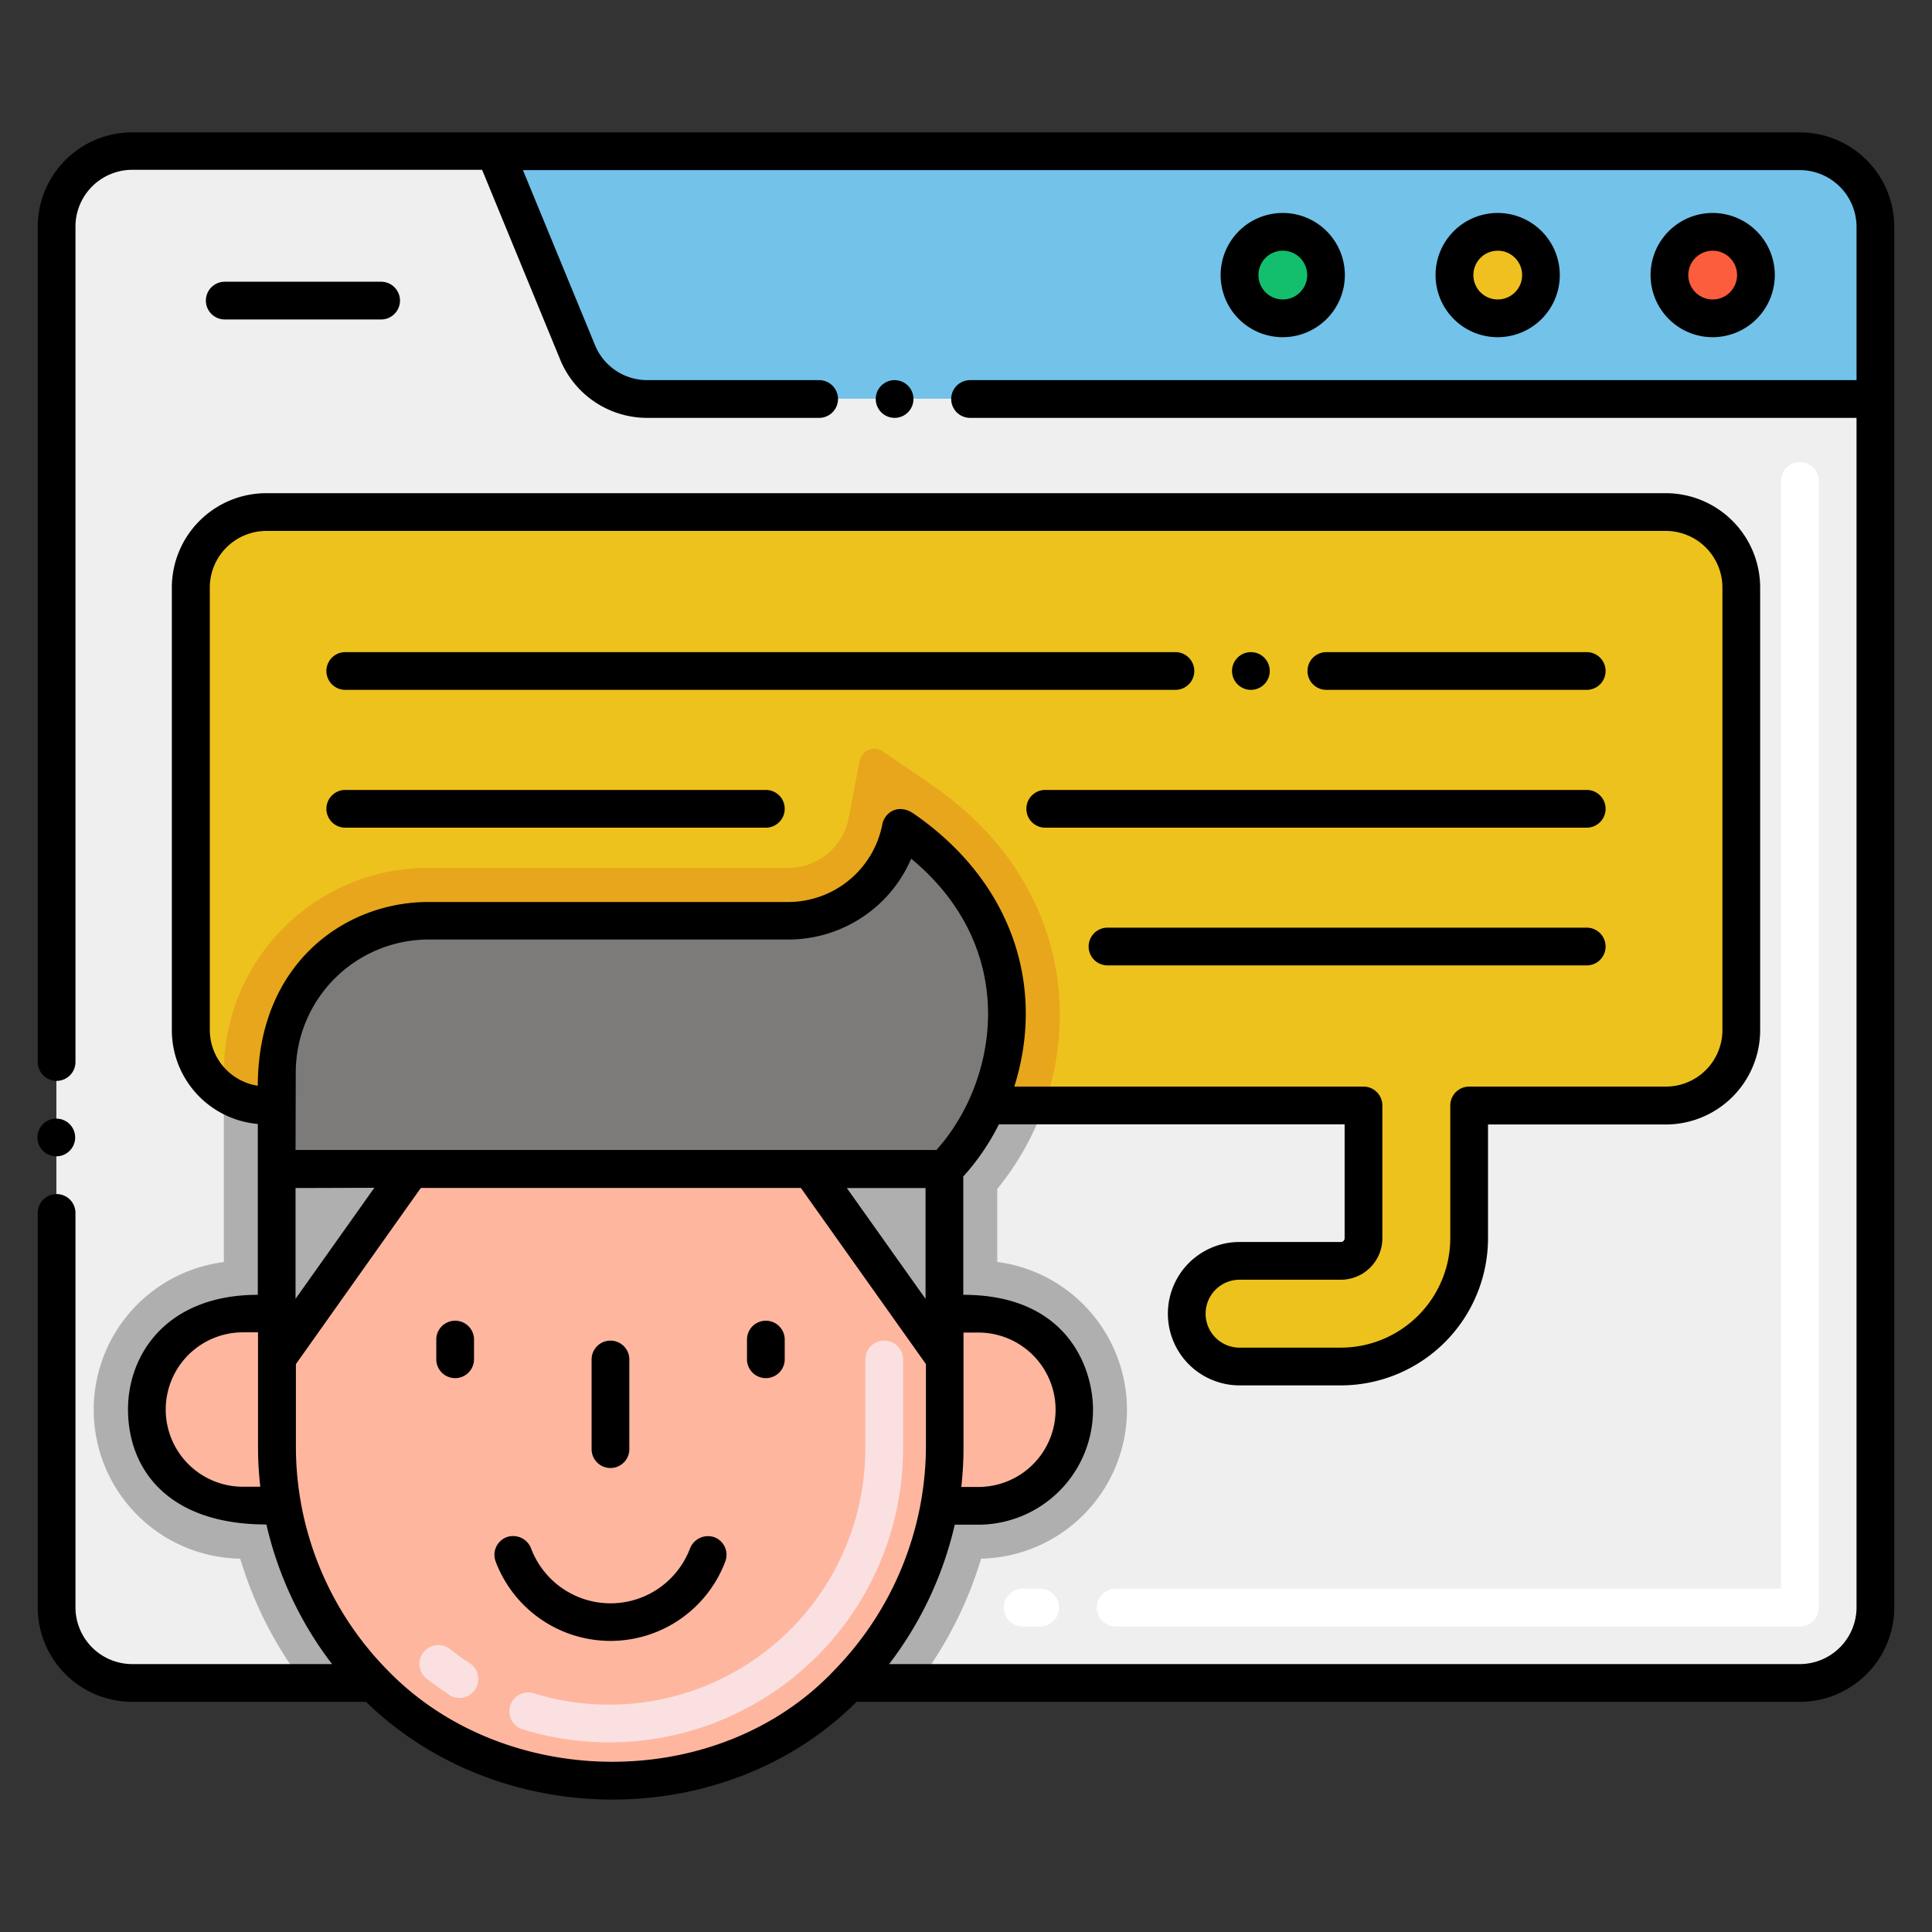 <svg id="Layer_1" data-name="Layer 1" xmlns="http://www.w3.org/2000/svg" viewBox="0 0 256 256"><rect x="0" y="0" width="256" height="256" fill="#333333" stroke="none"/><defs><style>.cls-1{fill:#efefef;}.cls-2{fill:#afafaf;}.cls-3{fill:#edc21d;}.cls-4{fill:#e8a61c;}.cls-5{fill:#fff;}.cls-6{fill:#72c2e9;}.cls-7{fill:#fc5d3d;}.cls-8{fill:#f0c020;}.cls-9{fill:#13bf6d;}.cls-10{fill:#ffb69f;}.cls-11{fill:#7d7b79;}.cls-12{fill:#fae0e1;}</style></defs><title>80-20 Rule</title><path class="cls-1" d="M248.54,30V213a10,10,0,0,1-10,10H112.39a45.76,45.76,0,0,0,12.07-23.47h5.15a12.73,12.73,0,0,0,0-25.46h-4.47V154.91H36.66v19.16H32.19a12.73,12.73,0,1,0,0,25.46h5.16A44.7,44.7,0,0,0,49.47,223h-32a10,10,0,0,1-10-10V30a10,10,0,0,1,10-10H238.54A10,10,0,0,1,248.54,30Z"/><path class="cls-2" d="M149.33,186.81A19.75,19.75,0,0,1,130,206.53,51.77,51.77,0,0,1,121.62,223h-9.23a45.76,45.76,0,0,0,12.07-23.47h5.15a12.73,12.73,0,0,0,0-25.46h-4.47V154.91H36.66v19.16H32.19a12.73,12.73,0,1,0,0,25.46h5.16A44.7,44.7,0,0,0,49.47,223H40.22a51.49,51.49,0,0,1-8.39-16.47,19.73,19.73,0,0,1-2.17-39.3V144.76a9.92,9.92,0,0,0,5.61,1.72h1.39V142.1A20.09,20.09,0,0,1,56.75,122h47.72a15.19,15.19,0,0,0,14.91-12.35c14.17,9.7,16.88,24.53,11.4,36.81h7.58a36.76,36.76,0,0,1-6.22,11.08v9.67A19.77,19.77,0,0,1,149.33,186.81Z"/><path class="cls-3" d="M230.73,77.85v58.63a10,10,0,0,1-10,10H194.67v17.59a17,17,0,0,1-17,17H164.25a7,7,0,0,1,0-14h13.42a3,3,0,0,0,3-3V146.48H130.78c5.48-12.28,2.77-27.11-11.4-36.81A15.19,15.19,0,0,1,104.47,122H56.75A20.09,20.09,0,0,0,36.66,142.1v4.38H35.27a10,10,0,0,1-10-10V77.85a10,10,0,0,1,10-10H220.73A10,10,0,0,1,230.73,77.85Z"/><path class="cls-4" d="M138.36,146.48h-7.58c5.48-12.28,2.77-27.11-11.4-36.81A15.19,15.19,0,0,1,104.47,122H56.75A20.09,20.09,0,0,0,36.66,142.1v4.38H35.27a9.92,9.92,0,0,1-5.61-1.72V142.1A27.07,27.07,0,0,1,56.74,115h47.73a8.19,8.19,0,0,0,8-6.65l1.43-7.52A2,2,0,0,1,117,99.57l6.31,4.33C139.62,115,143.38,132.27,138.36,146.48Z"/><path class="cls-5" d="M238.54,215.51H147.83a2.5,2.5,0,0,1,0-5H236V63.72a2.5,2.5,0,0,1,5,0V213A2.5,2.5,0,0,1,238.54,215.51Zm-100.71,0H135.5a2.5,2.5,0,0,1,0-5h2.33a2.5,2.5,0,1,1,0,5Z"/><path class="cls-6" d="M238.54,20h-173l11,26.64a10,10,0,0,0,9.25,6.19H248.54V30A10,10,0,0,0,238.54,20Z"/><circle class="cls-7" cx="226.94" cy="36.46" r="5.73"/><circle class="cls-8" cx="198.46" cy="36.46" r="5.73"/><circle class="cls-9" cx="169.97" cy="36.46" r="5.73"/><path class="cls-10" d="M142.33,186.81a12.71,12.71,0,0,1-12.72,12.72h-5.15A45.76,45.76,0,0,1,112.39,223c-16.12,17.1-46,17.64-62.92,0a44.7,44.7,0,0,1-12.12-23.47H32.19a12.73,12.73,0,1,1,0-25.46h4.47V154.91h88.48v19.16h4.47A12.72,12.72,0,0,1,142.33,186.81Z"/><polygon class="cls-2" points="54.41 154.92 36.66 179.95 36.66 154.92 54.41 154.92"/><polygon class="cls-2" points="125.14 154.92 125.14 179.95 107.37 154.92 125.14 154.92"/><path class="cls-11" d="M130.78,146.48a28.2,28.2,0,0,1-5.65,8.43H36.66V142.1A20.09,20.09,0,0,1,56.75,122h47.72a15.19,15.19,0,0,0,14.91-12.35C133.55,119.37,136.26,134.2,130.78,146.48Z"/><path class="cls-12" d="M69.17,229.12a2.5,2.5,0,0,1,1.49-4.77,33.94,33.94,0,0,0,44-32.37V180.14a2.5,2.5,0,0,1,5,0V192A38.94,38.94,0,0,1,69.17,229.12Zm-9.64-4.54c-1-.66-2-1.38-3-2.14a2.5,2.5,0,0,1,3.11-3.92,31,31,0,0,0,2.6,1.87,2.5,2.5,0,0,1-2.74,4.19Z"/><path d="M50.5,42.33a2.5,2.5,0,0,0,0-5H29.78a2.5,2.5,0,0,0,0,5Z"/><path d="M235.17,36.46a8.23,8.23,0,1,0-8.23,8.22A8.24,8.24,0,0,0,235.17,36.46Zm-11.46,0a3.23,3.23,0,1,1,3.23,3.22A3.23,3.23,0,0,1,223.71,36.46Z"/><path d="M206.68,36.46a8.23,8.23,0,1,0-8.22,8.22A8.23,8.23,0,0,0,206.68,36.46Zm-11.45,0a3.23,3.23,0,1,1,3.23,3.22A3.23,3.23,0,0,1,195.23,36.46Z"/><path d="M178.2,36.46A8.23,8.23,0,1,0,170,44.68,8.24,8.24,0,0,0,178.2,36.46Zm-11.45,0A3.23,3.23,0,1,1,170,39.68,3.23,3.23,0,0,1,166.75,36.46Z"/><circle cx="118.54" cy="52.87" r="2.5"/><path d="M94.66,203.69a2.57,2.57,0,0,0-3.22,1.46,11.26,11.26,0,0,1-21.08,0,2.55,2.55,0,0,0-3.22-1.47,2.5,2.5,0,0,0-1.47,3.21h0a16.26,16.26,0,0,0,30.44,0A2.49,2.49,0,0,0,94.66,203.69Z"/><path d="M60.31,175a2.5,2.5,0,0,0-2.5,2.5v2.61a2.5,2.5,0,0,0,5,0v-2.61A2.5,2.5,0,0,0,60.31,175Z"/><path d="M101.48,175a2.5,2.5,0,0,0-2.5,2.5v2.61a2.5,2.5,0,0,0,5,0v-2.61A2.5,2.5,0,0,0,101.48,175Z"/><path d="M80.89,194.52a2.5,2.5,0,0,0,2.5-2.5V180.14a2.5,2.5,0,0,0-5,0V192A2.5,2.5,0,0,0,80.89,194.52Z"/><circle cx="7.46" cy="150.72" r="2.5"/><path d="M238.54,17.54H17.46A12.52,12.52,0,0,0,5,30V140.72a2.5,2.5,0,0,0,5,0V30a7.53,7.53,0,0,1,7.5-7.5H63.88L74.22,47.63a12.46,12.46,0,0,0,11.56,7.74h22.76a2.5,2.5,0,0,0,0-5H85.78a7.48,7.48,0,0,1-6.94-4.64L69.29,22.54H238.54A7.53,7.53,0,0,1,246,30V50.37H128.54a2.5,2.5,0,1,0,0,5H246V213a7.53,7.53,0,0,1-7.5,7.5H117.81a48.05,48.05,0,0,0,8.7-18.47h3.1a15.23,15.23,0,0,0,15.22-15.22c0-5.58-3.42-15.24-17.19-15.24V155.89a30.9,30.9,0,0,0,4.72-6.91h45.81v15.09a.5.5,0,0,1-.5.5H164.25a9.5,9.5,0,0,0,0,19h13.42a19.52,19.52,0,0,0,19.5-19.5V149h23.56a12.51,12.51,0,0,0,12.5-12.5V77.85a12.52,12.52,0,0,0-12.5-12.5H35.27a12.52,12.52,0,0,0-12.5,12.5v58.63a12.48,12.48,0,0,0,11.39,12.45v22.64c-11.89,0-17.2,7.71-17.2,15.22C17,194.86,22.42,202,35.3,202A48,48,0,0,0,44,220.5H17.46A7.53,7.53,0,0,1,10,213V160.72a2.5,2.5,0,0,0-5,0V213a12.52,12.52,0,0,0,12.5,12.5h31c17.76,17.28,47.72,17.26,65,0h125.1A12.52,12.52,0,0,0,251,213V30A12.52,12.52,0,0,0,238.54,17.54ZM122.64,172.11l-10.43-14.69h10.43Zm7,4.46a10.23,10.23,0,0,1,0,20.46h-2.26a48.23,48.23,0,0,0,.29-5.2V176.57ZM32.19,197a10.23,10.23,0,1,1,0-20.46h2v15.26a45.75,45.75,0,0,0,.3,5.2Zm2-53.13a7.49,7.49,0,0,1-6.39-7.42V77.85a7.51,7.51,0,0,1,7.5-7.5H220.73a7.51,7.51,0,0,1,7.5,7.5v58.63a7.5,7.5,0,0,1-7.5,7.5H194.67a2.5,2.5,0,0,0-2.5,2.5v17.59a14.52,14.52,0,0,1-14.5,14.5H164.25a4.5,4.5,0,0,1,0-9h13.42a5.5,5.5,0,0,0,5.5-5.5V146.48a2.5,2.5,0,0,0-2.5-2.5H134.4c4.16-13.2-.19-27.06-13.29-36.14-2.15-1.49-3.91-.09-4.19,1.36a12.72,12.72,0,0,1-12.45,10.32H56.75C45.62,119.52,34.16,127.75,34.16,143.9Zm5-1.8a17.63,17.63,0,0,1,17.59-17.58h47.72a17.71,17.71,0,0,0,16.24-10.71c14.54,12.06,11.5,29.51,3.34,38.6H39.16Zm10.41,15.32L39.16,172.1V157.42Zm61,63.87c-15.43,16.39-43.78,16.1-59.3,0l0,0a42.24,42.24,0,0,1-12.09-29.41V180.75l16.55-23.34h50.36l16.57,23.34v11.08A42.65,42.65,0,0,1,110.57,221.29Z"/><path d="M175.75,91.41h34.5a2.5,2.5,0,0,0,0-5h-34.5a2.5,2.5,0,0,0,0,5Z"/><path d="M45.75,91.41h110a2.5,2.5,0,0,0,0-5h-110a2.5,2.5,0,0,0,0,5Z"/><circle cx="165.75" cy="88.91" r="2.5"/><path d="M210.25,104.67H138.5a2.5,2.5,0,0,0,0,5h71.75a2.5,2.5,0,0,0,0-5Z"/><path d="M45.75,109.67h55.73a2.5,2.5,0,0,0,0-5H45.75a2.5,2.5,0,0,0,0,5Z"/><path d="M210.25,122.92h-63.5a2.5,2.5,0,0,0,0,5h63.5a2.5,2.5,0,0,0,0-5Z"/></svg>